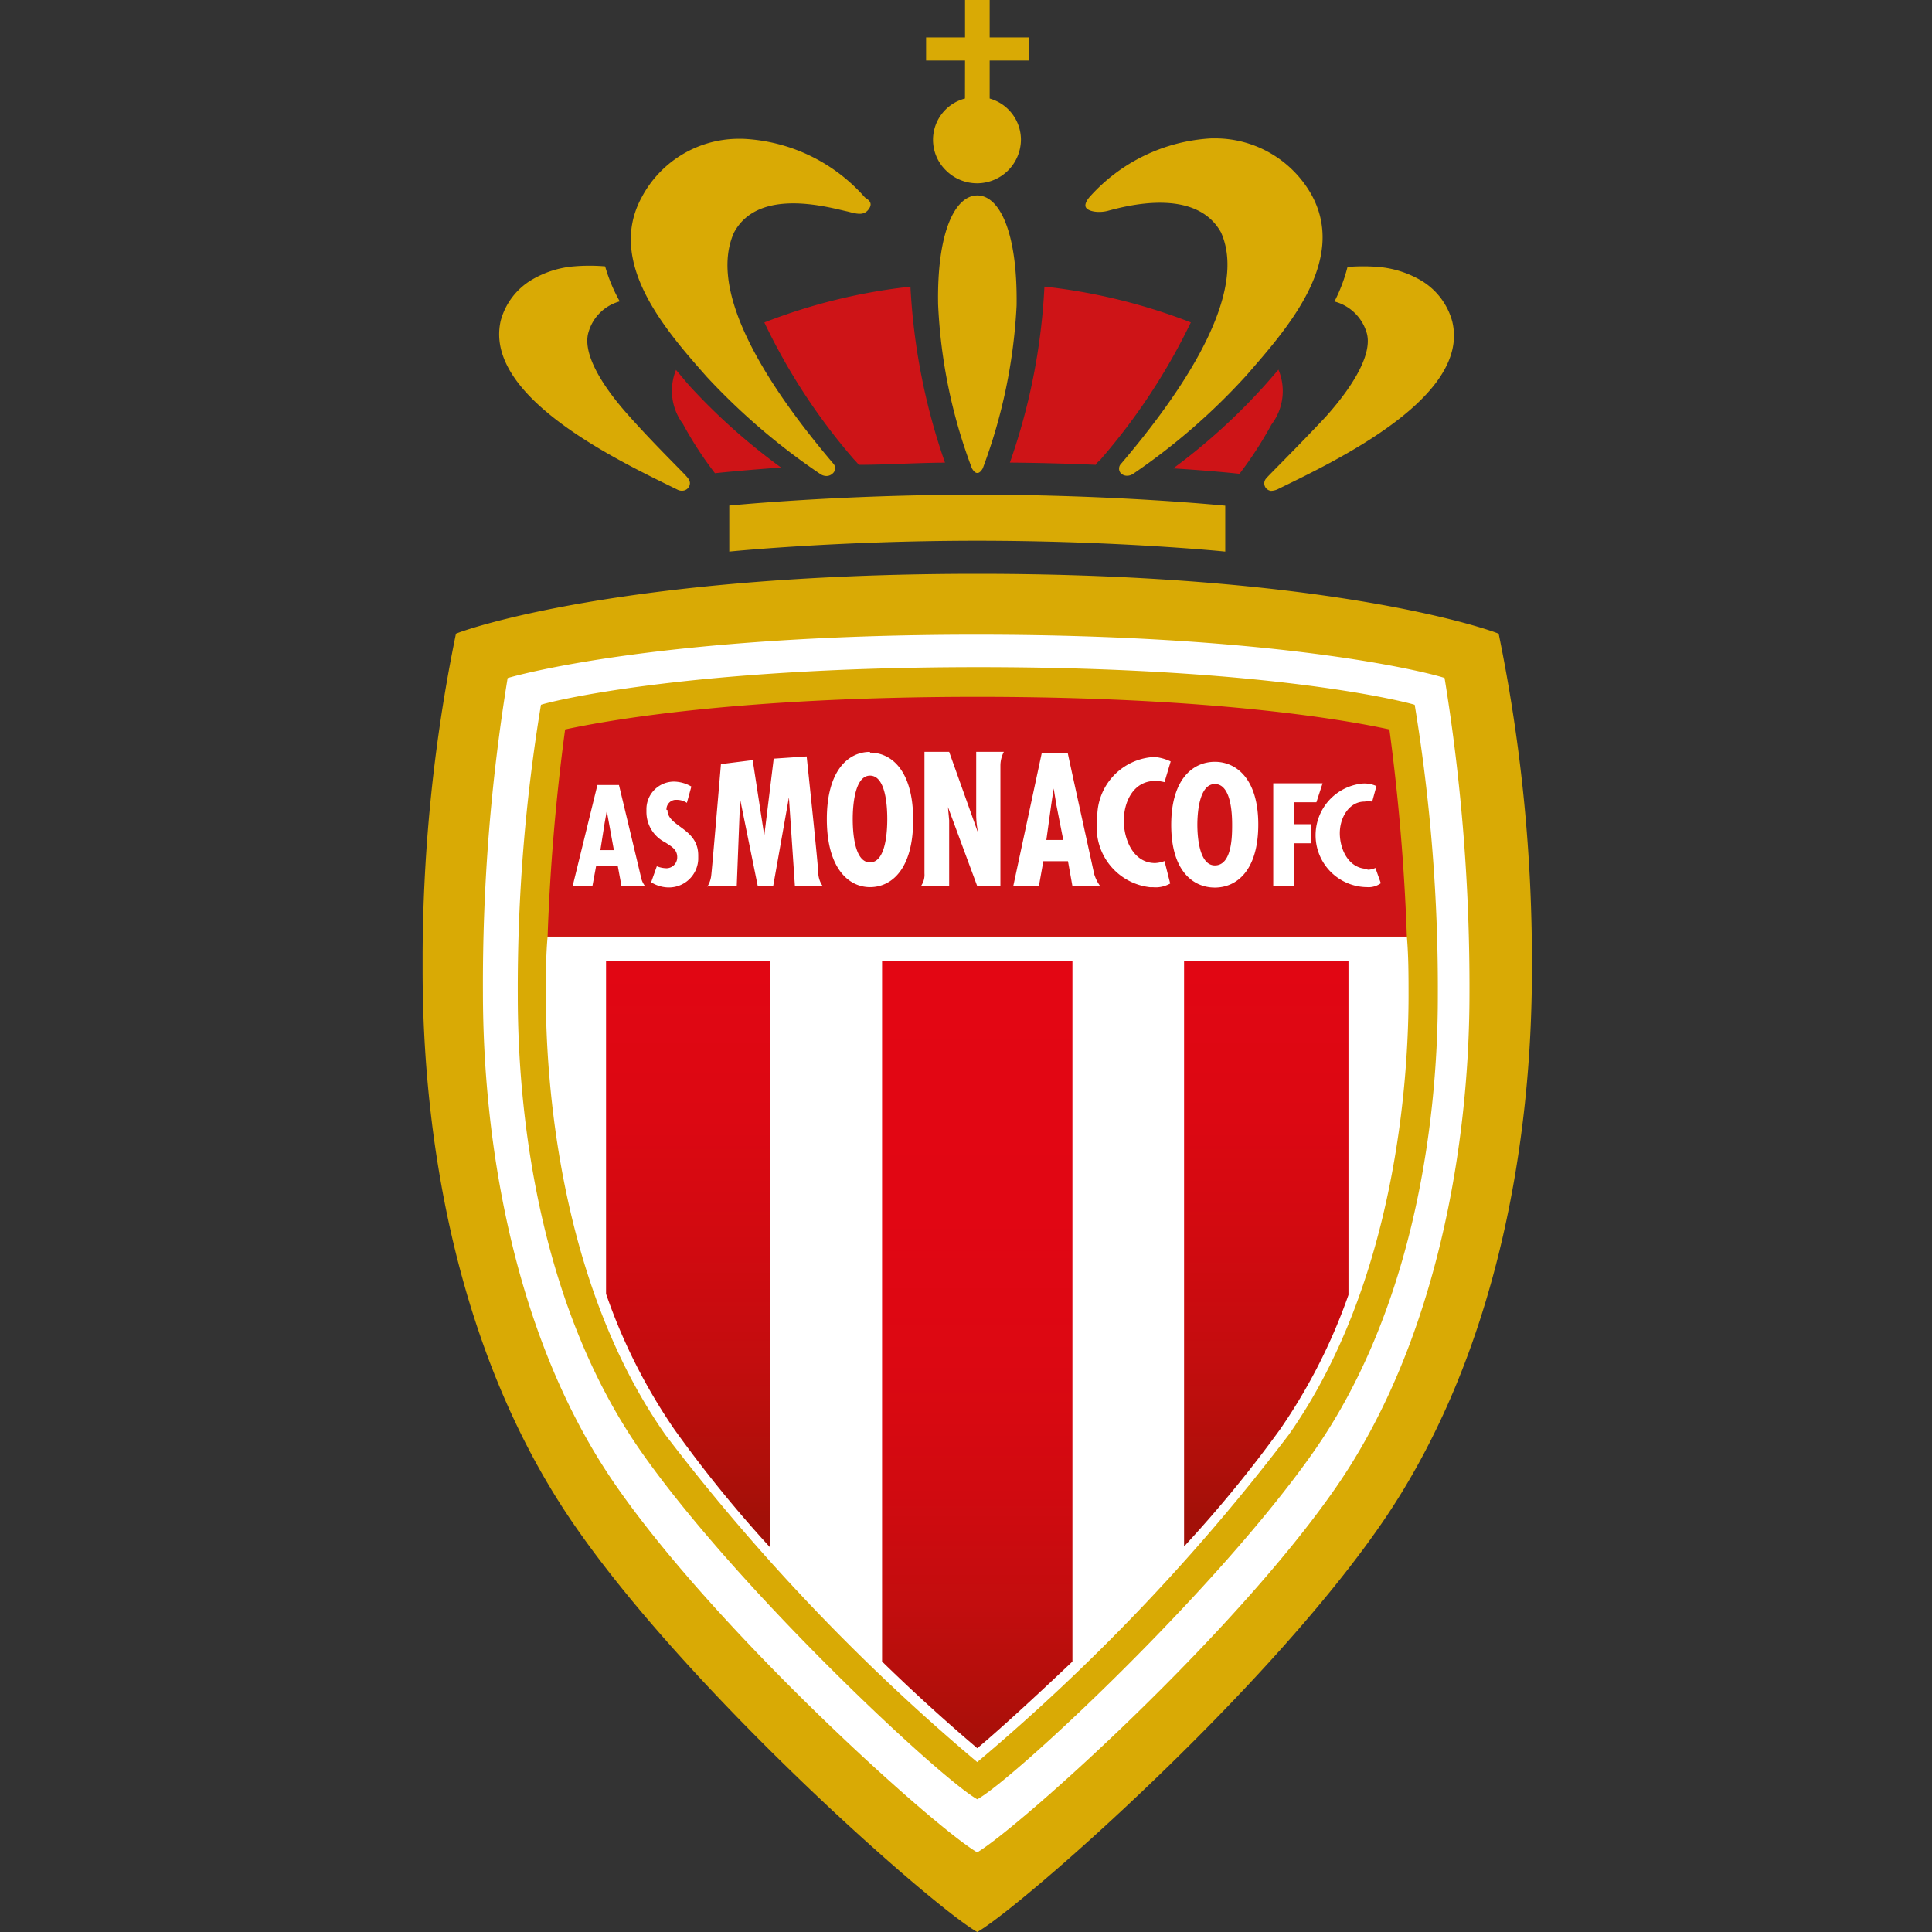 <svg width="32" height="32" fill="none" xmlns="http://www.w3.org/2000/svg">
  <rect width="100%" height="100%" fill="#333333" stroke="none"/>
  <g clip-path="url(#a)">
    <path d="M11.214 8.107c.03.017.064.024.099.02a.127.127 0 0 0 .114-.134.14.14 0 0 0-.037-.077c0-.021-.497-.495-.963-1.017-.526-.584-.78-1.09-.677-1.405a.739.739 0 0 1 .515-.502 2.673 2.673 0 0 1-.242-.58 3.132 3.132 0 0 0-.518 0c-.242.02-.476.094-.686.216-.26.15-.449.397-.526.686-.288 1.267 1.974 2.328 2.921 2.793Zm2.371-.257a.18.18 0 0 0 .102.034.146.146 0 0 0 .099-.037.115.115 0 0 0 .024-.159c-.763-.898-2.157-2.706-1.654-3.833.408-.772 1.608-.409 1.886-.351.155.04.27.073.351-.045.081-.118-.045-.167-.07-.192a2.859 2.859 0 0 0-2.016-.968h-.094a1.82 1.82 0 0 0-1.584.968c-.593 1.085.408 2.217 1.077 2.974a10.853 10.853 0 0 0 1.88 1.61Z" fill="#D9AA05"/>
    <path d="m11.426 6.397-.037-.042-.192-.228a.916.916 0 0 0 .114.894c.155.286.333.56.531.817 0 0 .409-.045 1.095-.094a10.208 10.208 0 0 1-1.511-1.347Zm2.711 1.204s.07.073.086.098c.457 0 .926-.033 1.429-.036a10.46 10.46 0 0 1-.572-2.915c-.83.09-1.643.29-2.42.593a10.08 10.08 0 0 0 1.477 2.26Z" fill="#CE1417"/>
    <path d="M15.983 1.632a.706.706 0 0 0-.313 1.192.727.727 0 0 0 1.24-.515.71.71 0 0 0-.518-.677v-.629h.649V.62h-.649v-.621h-.408V.62h-.645v.383h.645l-.001.63Zm8.839 8.864c-.102-.049-2.719-.992-8.635-.992s-8.533.943-8.635.992A26.982 26.982 0 0 0 7 16.077c0 2.752.552 6.32 2.487 9.145 1.936 2.826 5.985 6.378 6.7 6.778.715-.408 4.769-3.96 6.704-6.777 1.936-2.818 2.482-6.394 2.482-9.146a26.984 26.984 0 0 0-.55-5.58ZM20.976 7.92a.123.123 0 0 0 0 .173c.02.02.046.033.073.037a.295.295 0 0 0 .102-.021c.96-.469 3.209-1.527 2.903-2.784a1.132 1.132 0 0 0-.53-.687 1.67 1.67 0 0 0-.687-.216 3.142 3.142 0 0 0-.518 0c-.05.198-.123.39-.216.572a.755.755 0 0 1 .53.507c.102.31-.15.817-.677 1.405-.482.514-.965.989-.98 1.014Zm-2.638-4.425c.278-.074 1.462-.409 1.886.355.502 1.124-.89 2.932-1.654 3.83a.114.114 0 0 0 0 .164.147.147 0 0 0 .099.036.18.18 0 0 0 .101-.033 10.538 10.538 0 0 0 1.878-1.633c.653-.752 1.67-1.882 1.082-2.975a1.83 1.83 0 0 0-1.588-.947h-.078a2.911 2.911 0 0 0-2.017.971s-.098.107-.061.172c.036.065.196.096.352.06Z" fill="#D9AA05"/>
    <path d="m21.175 6.123-.192.221-.037.041a10.06 10.06 0 0 1-1.514 1.373c.702.044 1.098.09 1.098.09.197-.258.374-.531.53-.817a.914.914 0 0 0 .115-.908ZM18.15 7.7c0-.025.082-.086.087-.099a10.247 10.247 0 0 0 1.487-2.261 9.574 9.574 0 0 0-2.425-.593 10.315 10.315 0 0 1-.572 2.915c.48.004.962.017 1.424.037Z" fill="#CE1417"/>
    <path d="M16.187 3.237c-.364 0-.67.596-.649 1.805.042.929.23 1.845.56 2.715.033.057.061.077.09.077.028 0 .057-.02.09-.077a8.934 8.934 0 0 0 .56-2.695c.018-1.229-.288-1.825-.651-1.825Zm0 4.957c-2.319 0-4.108.18-4.108.18v.762s1.772-.18 4.108-.18c2.336 0 4.107.18 4.107.18v-.76s-1.792-.182-4.107-.182Z" fill="#D9AA05"/>
    <path d="M23.927 11.23c-.09-.04-2.498-.718-7.757-.718-5.258 0-7.648.683-7.762.719a31.404 31.404 0 0 0-.409 5.213c0 2.42.49 5.696 2.205 8.165 1.714 2.47 5.296 5.675 5.982 6.072.686-.408 4.25-3.596 5.948-6.054 1.699-2.459 2.205-5.761 2.205-8.165a31.844 31.844 0 0 0-.412-5.231Z" fill="#fff"/>
    <path d="M21.76 24.042c-1.602 2.288-4.961 5.422-5.573 5.76-.612-.343-3.968-3.473-5.569-5.76-1.6-2.287-2.042-5.308-2.042-7.55a28.86 28.86 0 0 1 .384-4.818c.085-.036 2.339-.624 7.246-.624s7.124.588 7.226.624c.262 1.593.39 3.205.383 4.818.002 2.234-.45 5.26-2.055 7.55Z" fill="#D9AA05"/>
    <path d="M23.303 15.513H9.07c-.029.323-.029.653-.029.98 0 1.34.2 4.736 1.98 7.272a34.166 34.166 0 0 0 5.165 5.421 33.965 33.965 0 0 0 5.16-5.422c1.784-2.535 1.984-5.932 1.984-7.272 0-.326 0-.656-.028-.979Z" fill="#fff"/>
    <path d="M10.038 21.43a9.325 9.325 0 0 0 1.135 2.25 20.89 20.89 0 0 0 1.588 1.956v-9.714h-2.723v5.507Z" fill="url(#b)"/>
    <path d="M14.61 15.922V27.52a31.003 31.003 0 0 0 1.577 1.436c.343-.286.923-.816 1.576-1.436v-11.6H14.61Z" fill="url(#c)"/>
    <path d="M23.302 15.513a35.073 35.073 0 0 0-.289-3.431c-.694-.151-2.86-.54-6.827-.54s-6.124.389-6.826.54a35.01 35.01 0 0 0-.29 3.431h14.232Z" fill="#CE1417"/>
    <path d="M19.612 25.614a20.867 20.867 0 0 0 1.588-1.936 9.328 9.328 0 0 0 1.135-2.23v-5.526h-2.723v9.692Z" fill="url(#d)"/>
    <path d="M11.039 13.415a.159.159 0 0 1 .143-.167h.028c.06 0 .118.017.167.05l.074-.27a.58.58 0 0 0-.294-.082.457.457 0 0 0-.45.458v.041a.563.563 0 0 0 .31.507c.098.065.2.114.2.245a.18.18 0 0 1-.175.184.45.45 0 0 1-.163-.033l-.094.265a.554.554 0 0 0 .286.086.486.486 0 0 0 .494-.466v-.064c0-.457-.51-.473-.51-.755m.661 1.258h.487l.057-1.465v.037l.29 1.428h.257l.26-1.465.099 1.465h.457a.408.408 0 0 1-.07-.208c0-.122-.171-1.73-.192-1.935l-.546.037-.156 1.274-.192-1.25-.526.066c-.024.286-.147 1.735-.16 1.837a.436.436 0 0 1-.07.2m3.552-.021h.458v-1.085l-.02-.22.485 1.31h.384v-1.995c0-.08.02-.158.057-.229h-.458v1.02c-.001.11.01.22.033.328l-.481-1.348h-.409v2.014a.323.323 0 0 1-.052.2m2.911-1.07a.994.994 0 0 0 .876 1.098h.049c.1.01.199-.012.286-.061l-.094-.372a.506.506 0 0 1-.156.033c-.359 0-.518-.388-.518-.702 0-.315.16-.658.518-.658a.63.63 0 0 1 .156.02l.102-.343a.818.818 0 0 0-.23-.07h-.093a.992.992 0 0 0-.89 1.062m3.627-.316.102-.314h-.817v1.698h.343v-.705h.281v-.315h-.281v-.364h.372Z" fill="#fff"/>
    <path d="M22.65 14.391c-.286 0-.445-.278-.458-.56-.012-.28.151-.554.409-.554a.442.442 0 0 1 .127 0l.07-.257a.479.479 0 0 0-.23-.042.86.86 0 0 0 .074 1.716.343.343 0 0 0 .229-.065l-.09-.253a.291.291 0 0 1-.131.029m-8.24-.121c-.27 0-.286-.547-.286-.719 0-.171.02-.718.286-.718.266 0 .286.526.286.718 0 .192-.02.719-.286.719Zm0-1.83c-.359 0-.715.306-.715 1.114 0 .807.356 1.126.715 1.126.36 0 .715-.302.715-1.114s-.356-1.114-.715-1.114m3.001.867.041-.273.045.273.114.58h-.28l.08-.58Zm-.203 1.34.073-.409h.408l.073.409h.458a.648.648 0 0 1-.098-.2c-.024-.115-.384-1.748-.437-2.001h-.43l-.473 2.209.426-.008Zm2.914-.339c-.27 0-.29-.515-.29-.674 0-.159.021-.674.29-.674.27 0 .286.495.286.674 0 .18 0 .674-.286.674Zm0-1.716c-.363 0-.723.286-.723 1.046s.36 1.037.723 1.037c.364 0 .719-.286.719-1.045 0-.76-.367-1.038-.719-1.038ZM9.944 14.081l.07-.445.036-.203.037.203.081.445h-.224Zm.294-1.079h-.343l-.409 1.67h.327l.062-.335h.356l.062.335h.388a.335.335 0 0 1-.062-.134c-.02-.09-.367-1.536-.367-1.536" fill="#fff"/>
  </g>
  <defs>
    <linearGradient id="b" x1="11.402" y1="12.16" x2="11.402" y2="25.13" gradientUnits="userSpaceOnUse">
      <stop stop-color="#E30613"/>
      <stop offset=".3" stop-color="#E10613"/>
      <stop offset=".49" stop-color="#DC0812"/>
      <stop offset=".65" stop-color="#D10A10"/>
      <stop offset=".8" stop-color="#C30D0E"/>
      <stop offset=".93" stop-color="#B00F0A"/>
      <stop offset="1" stop-color="#A31008"/>
    </linearGradient>
    <linearGradient id="c" x1="16.186" y1="16.232" x2="16.186" y2="29.149" gradientUnits="userSpaceOnUse">
      <stop stop-color="#E30613"/>
      <stop offset=".3" stop-color="#E10613"/>
      <stop offset=".49" stop-color="#DC0812"/>
      <stop offset=".65" stop-color="#D10A10"/>
      <stop offset=".8" stop-color="#C30D0E"/>
      <stop offset=".93" stop-color="#B00F0A"/>
      <stop offset="1" stop-color="#A31008"/>
    </linearGradient>
    <linearGradient id="d" x1="20.977" y1="12.16" x2="20.977" y2="25.13" gradientUnits="userSpaceOnUse">
      <stop stop-color="#E30613"/>
      <stop offset=".3" stop-color="#E10613"/>
      <stop offset=".49" stop-color="#DC0812"/>
      <stop offset=".65" stop-color="#D10A10"/>
      <stop offset=".8" stop-color="#C30D0E"/>
      <stop offset=".93" stop-color="#B00F0A"/>
      <stop offset="1" stop-color="#A31008"/>
    </linearGradient>
    <clipPath id="a">
      <path fill="#fff" transform="translate(7)" d="M0 0h18.373v32H0z"/>
    </clipPath>
  </defs>
</svg>
